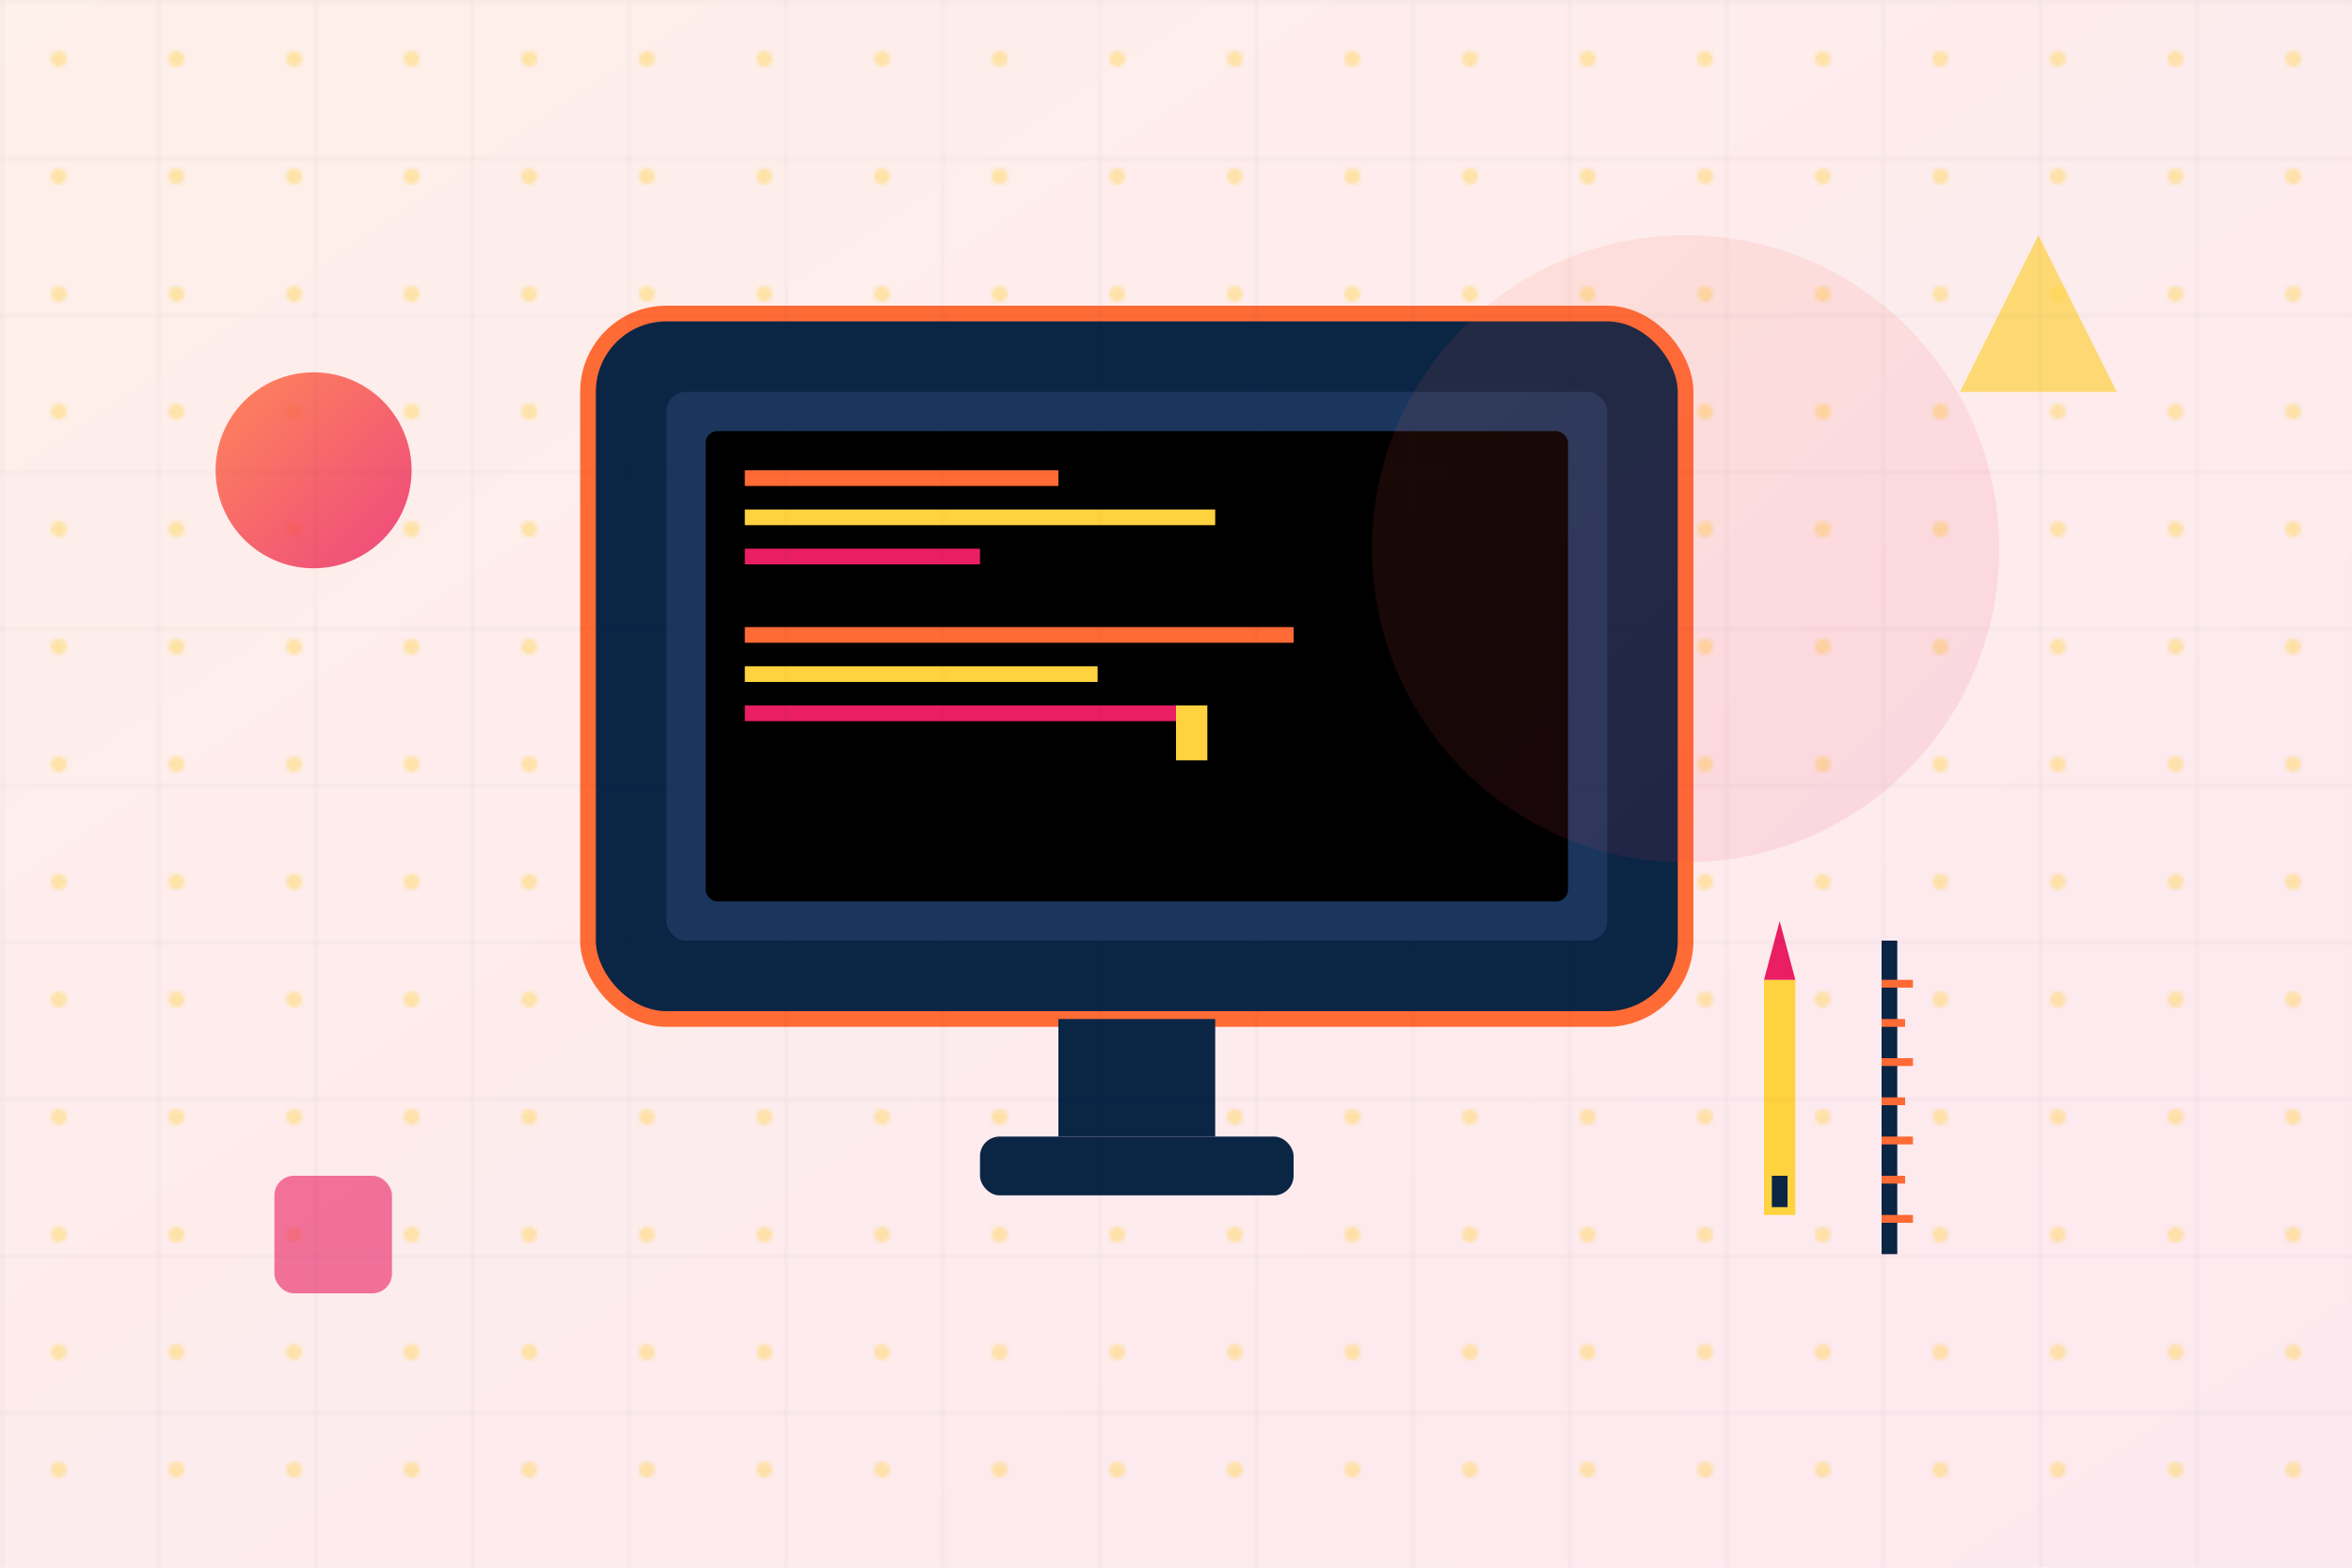 <svg width="600" height="400" viewBox="0 0 600 400" fill="none" xmlns="http://www.w3.org/2000/svg">
  <!-- Background Gradient -->
  <defs>
    <linearGradient id="bgGradient" x1="0%" y1="0%" x2="100%" y2="100%">
      <stop offset="0%" stop-color="#FF6B35" stop-opacity="0.1"/>
      <stop offset="100%" stop-color="#E91E63" stop-opacity="0.1"/>
    </linearGradient>
    
    <linearGradient id="shapeGradient" x1="0%" y1="0%" x2="100%" y2="100%">
      <stop offset="0%" stop-color="#FF6B35"/>
      <stop offset="100%" stop-color="#E91E63"/>
    </linearGradient>
    
    <pattern id="dotPattern" x="0" y="0" width="30" height="30" patternUnits="userSpaceOnUse">
      <circle cx="15" cy="15" r="2" fill="#FFD23F" opacity="0.4"/>
    </pattern>
  </defs>
  
  <!-- Background -->
  <rect width="600" height="400" fill="url(#bgGradient)"/>
  <rect width="600" height="400" fill="url(#dotPattern)"/>
  
  <!-- Main Design Element - Retro Computer -->
  <g transform="translate(150, 80)">
    <!-- Computer Monitor -->
    <rect x="0" y="0" width="280" height="180" rx="20" fill="#0B2545" stroke="#FF6B35" stroke-width="4"/>
    <rect x="20" y="20" width="240" height="140" rx="5" fill="#1a365d"/>
    
    <!-- Screen Content -->
    <rect x="30" y="30" width="220" height="120" rx="3" fill="#000000"/>
    
    <!-- Code Lines -->
    <rect x="40" y="40" width="80" height="4" fill="#FF6B35"/>
    <rect x="40" y="50" width="120" height="4" fill="#FFD23F"/>
    <rect x="40" y="60" width="60" height="4" fill="#E91E63"/>
    <rect x="40" y="80" width="140" height="4" fill="#FF6B35"/>
    <rect x="40" y="90" width="90" height="4" fill="#FFD23F"/>
    <rect x="40" y="100" width="110" height="4" fill="#E91E63"/>
    
    <!-- Cursor -->
    <rect x="150" y="100" width="8" height="14" fill="#FFD23F">
      <animate attributeName="opacity" values="1;0;1" dur="1s" repeatCount="indefinite"/>
    </rect>
    
    <!-- Monitor Stand -->
    <rect x="120" y="180" width="40" height="30" fill="#0B2545"/>
    <rect x="100" y="210" width="80" height="15" rx="5" fill="#0B2545"/>
  </g>
  
  <!-- Decorative Elements -->
  <!-- Floating Geometric Shapes -->
  <circle cx="80" cy="120" r="25" fill="url(#shapeGradient)" opacity="0.8">
    <animateTransform attributeName="transform" type="rotate" values="0 80 120;360 80 120" dur="20s" repeatCount="indefinite"/>
  </circle>
  
  <polygon points="520,60 540,100 500,100" fill="#FFD23F" opacity="0.7">
    <animateTransform attributeName="transform" type="translate" values="0 0;0 -10;0 0" dur="3s" repeatCount="indefinite"/>
  </polygon>
  
  <rect x="70" y="300" width="30" height="30" rx="5" fill="#E91E63" opacity="0.6">
    <animateTransform attributeName="transform" type="rotate" values="0 85 315;45 85 315" dur="4s" repeatCount="indefinite"/>
  </rect>
  
  <!-- Design Tools -->
  <g transform="translate(450, 250)">
    <!-- Pencil -->
    <rect x="0" y="0" width="8" height="60" fill="#FFD23F"/>
    <polygon points="0,0 8,0 4,-15" fill="#E91E63"/>
    <rect x="2" y="50" width="4" height="8" fill="#0B2545"/>
  </g>
  
  <g transform="translate(480, 240)">
    <!-- Ruler -->
    <rect x="0" y="0" width="4" height="80" fill="#0B2545"/>
    <rect x="0" y="10" width="8" height="2" fill="#FF6B35"/>
    <rect x="0" y="20" width="6" height="2" fill="#FF6B35"/>
    <rect x="0" y="30" width="8" height="2" fill="#FF6B35"/>
    <rect x="0" y="40" width="6" height="2" fill="#FF6B35"/>
    <rect x="0" y="50" width="8" height="2" fill="#FF6B35"/>
    <rect x="0" y="60" width="6" height="2" fill="#FF6B35"/>
    <rect x="0" y="70" width="8" height="2" fill="#FF6B35"/>
  </g>
  
  <!-- Retro Grid Overlay -->
  <defs>
    <pattern id="retroGridOverlay" x="0" y="0" width="40" height="40" patternUnits="userSpaceOnUse">
      <path d="M 40 0 L 0 0 0 40" fill="none" stroke="#0B2545" stroke-width="0.5" opacity="0.1"/>
    </pattern>
  </defs>
  <rect width="600" height="400" fill="url(#retroGridOverlay)"/>
  
  <!-- Glow Effects -->
  <circle cx="430" cy="140" r="80" fill="url(#shapeGradient)" opacity="0.1">
    <animate attributeName="r" values="80;100;80" dur="4s" repeatCount="indefinite"/>
  </circle>
</svg>
